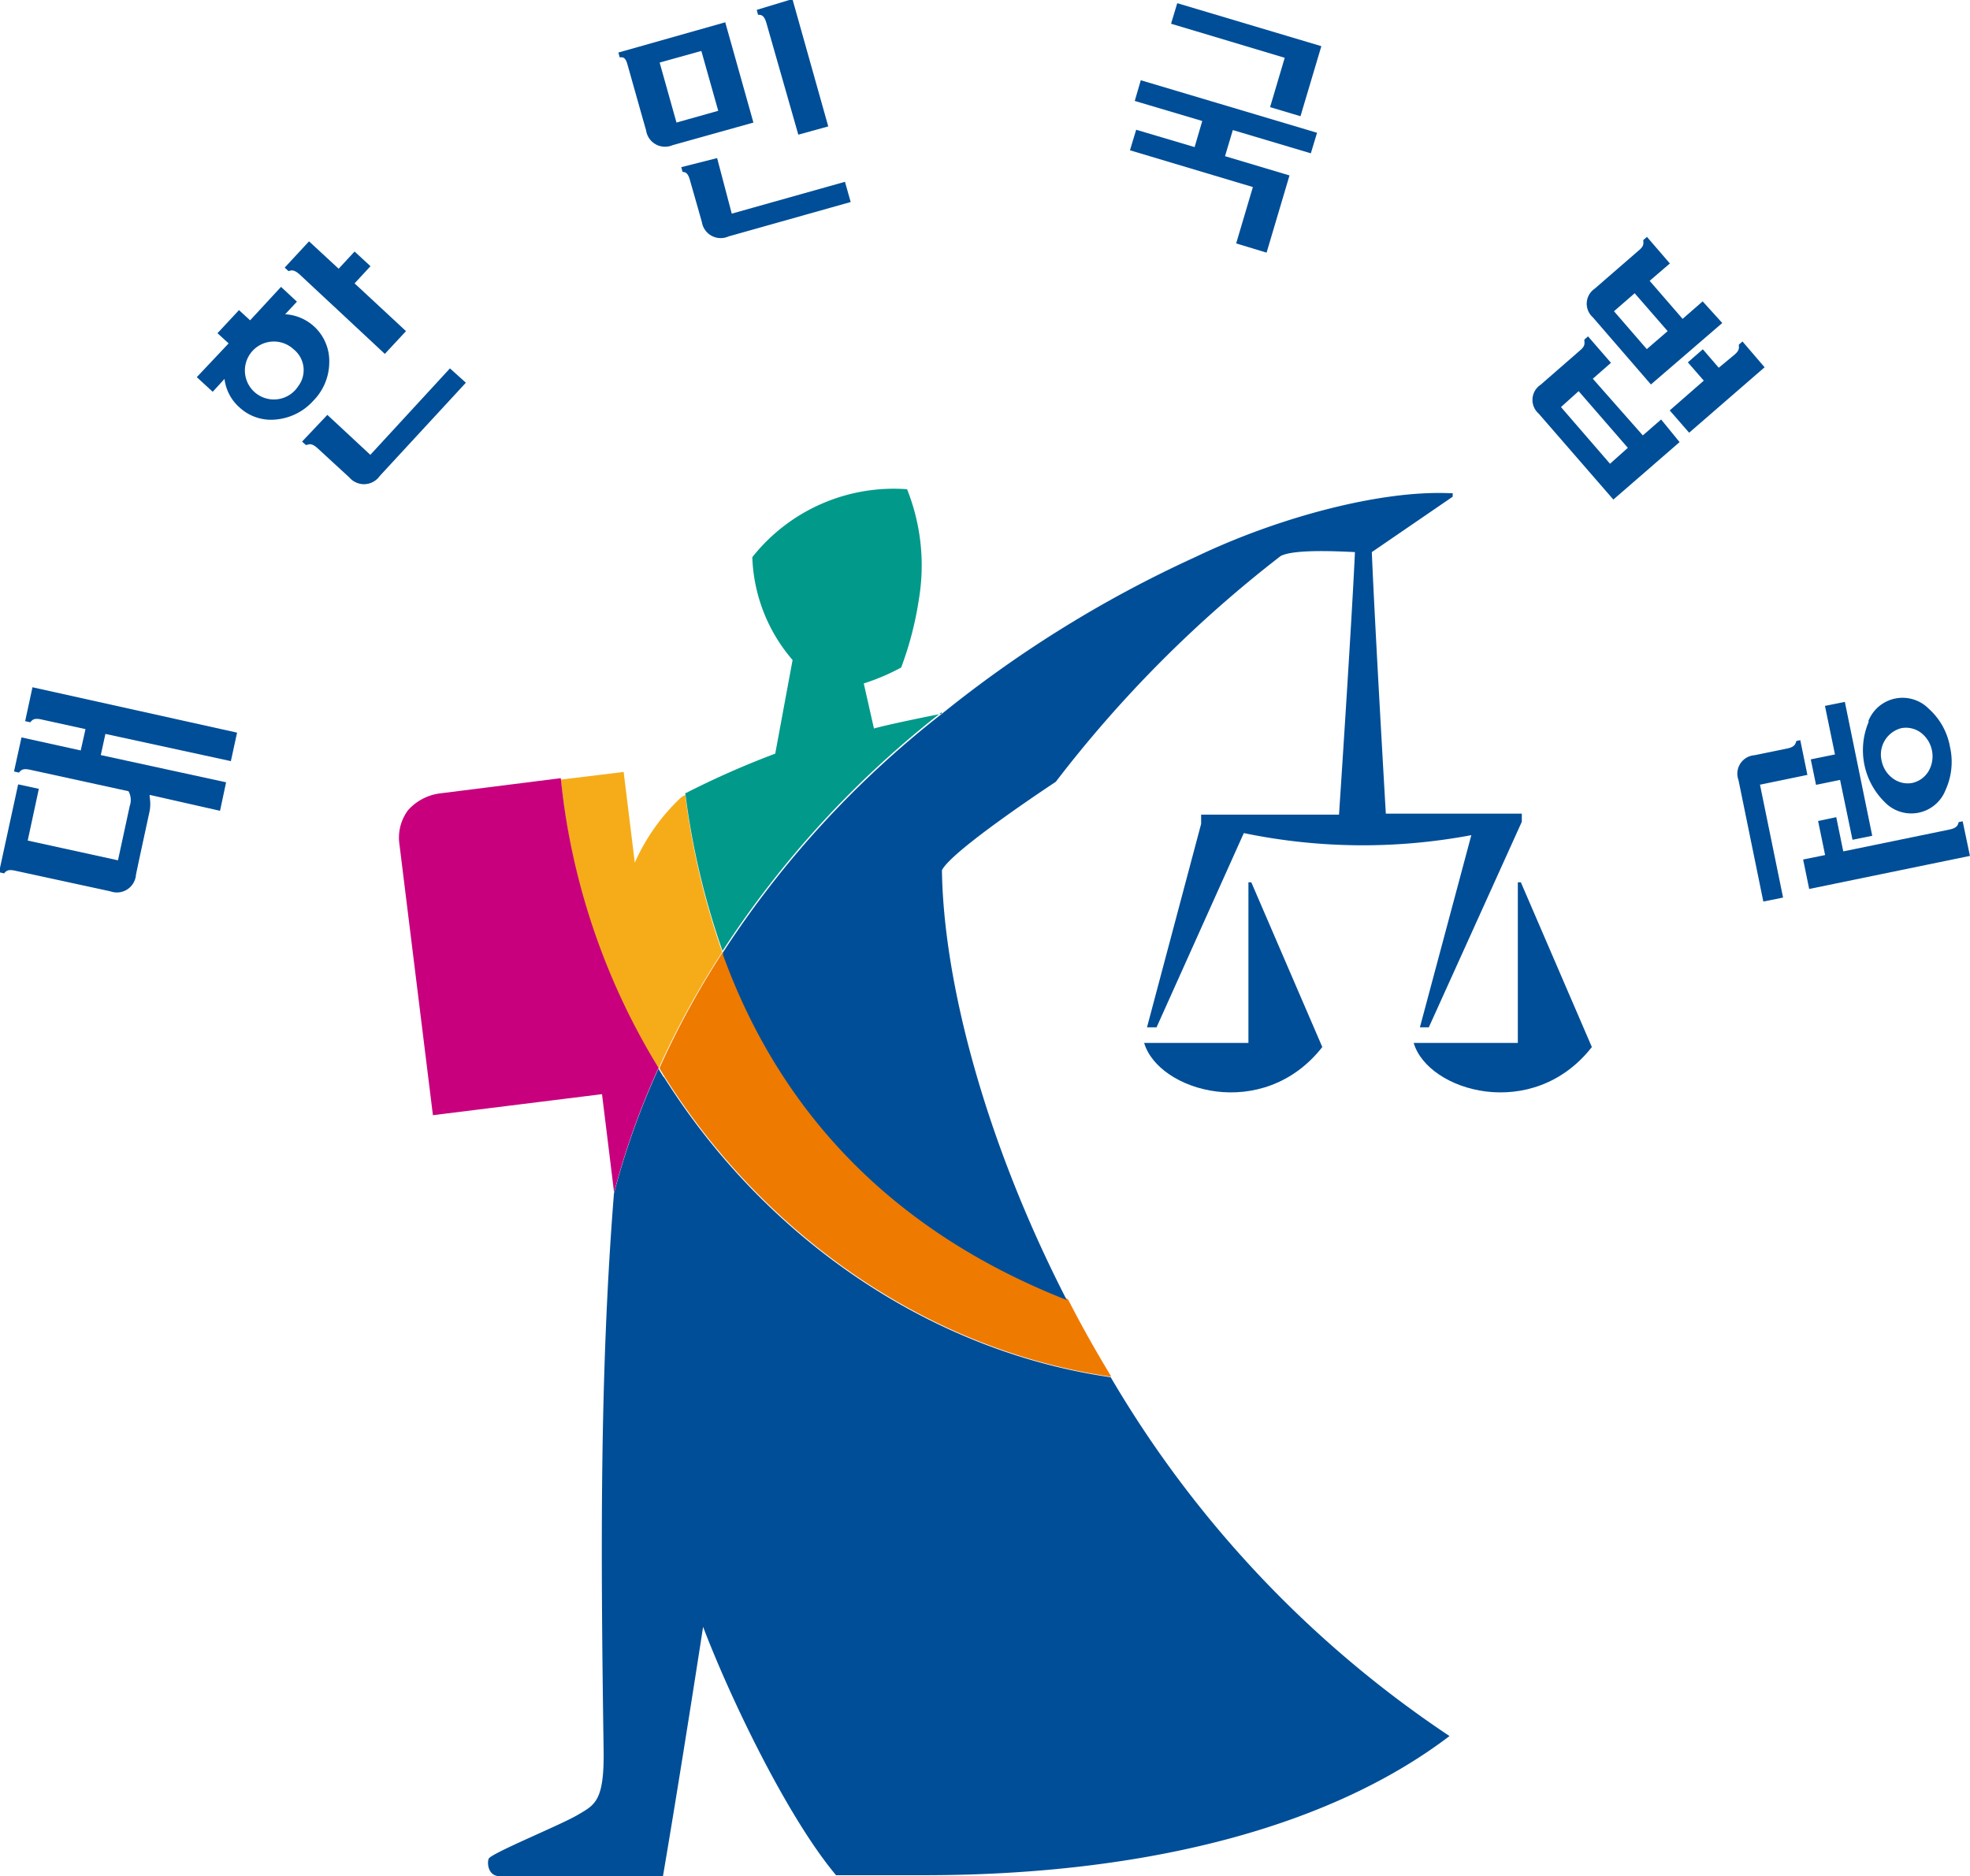 <svg xmlns="http://www.w3.org/2000/svg" viewBox="0 0 123.73 117.84"><defs><style>.cls-1{fill:#004e97;}.cls-2{fill:#f6ac19;}.cls-3{fill:#ef7a00;}.cls-4{fill:#00998a;}.cls-5{fill:#c8007e;}</style></defs><path class="cls-1" d="M275.37,368.58h-6.55c.9,3.05,7.47,5,11.19.26l-4.46-10.35h-.18Z" transform="translate(-196.96 -303.07)"/><path class="cls-1" d="M292.48,358.49h-.19v10.09h-6.54c.89,3.05,7.48,5,11.19.26Z" transform="translate(-196.96 -303.07)"/><path class="cls-1" d="M238.64,370.73l-.24-.38h0l-.08-.16a48.56,48.56,0,0,0-2.8,7.85c-.9,11.33-.83,22.56-.65,34.86.06,3.32-.54,3.53-1.62,4.17s-5.49,2.43-5.6,2.76,0,1,.56,1.08H238.6c1.12-6.56,2.52-15.65,2.52-15.65,1.75,4.6,5.33,12,8.35,15.6H255c13,0,25-2.66,33-8.74a69,69,0,0,1-21.28-22.54c-11.33-1.63-21.66-8.69-28.06-18.85" transform="translate(-196.96 -303.07)"/><path class="cls-2" d="M238.32,370.19a54.77,54.77,0,0,1,4-7.32A47.84,47.84,0,0,1,240,353l-.24.14a12.53,12.53,0,0,0-2.93,4.12l-.7-5.7-3.95.48c.06.54.12,1.06.19,1.59a43.14,43.14,0,0,0,5.95,16.61" transform="translate(-196.96 -303.07)"/><path class="cls-3" d="M242.38,363l0-.16a54.77,54.77,0,0,0-4,7.32l.08.16c.09.13.16.26.24.38,6.4,10.15,16.73,17.22,28.06,18.85-.93-1.54-1.81-3.09-2.61-4.65l-.12-.22c-12.82-5-18.75-13.84-21.59-21.68" transform="translate(-196.96 -303.07)"/><path class="cls-4" d="M256.11,347.9c-1.66.33-3.47.71-4.26.93l-.64-2.83a13.61,13.61,0,0,0,2.35-1,21.11,21.11,0,0,0,1.11-4.27,12.92,12.92,0,0,0-.74-6.93,11.33,11.33,0,0,0-9.72,4.27,10.43,10.43,0,0,0,2.53,6.46l-1.09,5.88a54.6,54.6,0,0,0-5.6,2.47l-.05,0a47.84,47.84,0,0,0,2.34,9.92,61.38,61.38,0,0,1,13.77-15" transform="translate(-196.96 -303.07)"/><path class="cls-1" d="M286.7,367.6l5.84-12.91v-.51H284s-.69-11.78-.88-16.43l5.08-3.48v-.22H288c-4.31-.19-10.73,1.5-15.94,4a74.47,74.47,0,0,0-15.92,9.84h0a61.38,61.38,0,0,0-13.77,15l0,.16c2.84,7.84,8.77,16.64,21.59,21.68-5.14-10-7.74-20-7.84-27,.65-1.28,7.15-5.55,7.15-5.55a77.21,77.21,0,0,1,14.12-14.18c.78-.42,3.27-.32,4.67-.25-.21,4.62-1,16.49-1,16.49H272.4v.58L269,367.6h.6l5.48-12.2a36.81,36.81,0,0,0,14.29.13l-3.23,12.07Z" transform="translate(-196.96 -303.07)"/><path class="cls-5" d="M235.52,378a48.56,48.56,0,0,1,2.8-7.85,43.14,43.14,0,0,1-5.95-16.61c-.07-.53-.13-1.05-.19-1.59l-7.53.95a3.24,3.24,0,0,0-2.06,1.06,2.89,2.89,0,0,0-.56,2l2.12,17.16,10.62-1.32.75,6.1Z" transform="translate(-196.96 -303.07)"/><path class="cls-1" d="M244.49,303.69l.08.31h.05c.19,0,.35.07.48.53l2,7,1.88-.52-2.25-8Z" transform="translate(-196.96 -303.07)"/><path class="cls-1" d="M239.44,310.74,238.39,307l2.62-.73,1.06,3.76-2.63.74m-3.64-4.4.08.3H236c.19,0,.29.15.39.52,0,0,.89,3.17,1.15,4.07a1.2,1.2,0,0,0,1.66.93l5.08-1.42-1.77-6.3Z" transform="translate(-196.96 -303.07)"/><path class="cls-1" d="M239.75,313.57l.08.3h0c.19,0,.35.08.47.54,0,0,.41,1.43.74,2.6a1.2,1.2,0,0,0,1.68.91l7.67-2.16-.36-1.27-7.11,2L242,313Z" transform="translate(-196.96 -303.07)"/><path class="cls-1" d="M215.93,330.81l.24.21.05,0c.18-.06.33-.11.68.2l2,1.84a1.21,1.21,0,0,0,1.91-.09l5.41-5.86-1-.9-5,5.43-2.7-2.51Z" transform="translate(-196.96 -303.07)"/><path class="cls-1" d="M214.84,319.88l.24.22,0,0c.18-.06.34-.11.69.2l5.36,5,1.33-1.43-3.23-3,1-1.08-1-.92-1,1.08-1.86-1.72Z" transform="translate(-196.96 -303.07)"/><path class="cls-1" d="M215.69,327.33a1.82,1.82,0,1,1-.29-2.32,1.67,1.67,0,0,1,.29,2.32M210.62,324l.7.64-2,2.12,1,.92.74-.81a2.83,2.83,0,0,0,.93,1.78,2.91,2.91,0,0,0,2.31.77,3.58,3.58,0,0,0,2.34-1.18,3.46,3.46,0,0,0,1-2.43,2.94,2.94,0,0,0-2.77-3l.74-.79-1-.93-1.94,2.1-.7-.64Z" transform="translate(-196.96 -303.07)"/><path class="cls-1" d="M198.54,348.37l.32.07,0,0c.13-.15.23-.28.69-.18l2.78.61-.3,1.34-3.72-.82-.47,2.14.31.07,0,0c.13-.15.23-.28.69-.18l6.19,1.35a1.12,1.12,0,0,1,.08.92l-.74,3.42-5.67-1.24.7-3.25-1.3-.28-1.2,5.52.32.07,0,0c.12-.14.22-.27.68-.17l6,1.3a1.2,1.2,0,0,0,1.6-1.05c.18-.87.86-4,.86-4a2.6,2.6,0,0,0,0-.88V353l4.42,1,.38-1.79-7.87-1.71.29-1.33,7.88,1.71.39-1.79L199,346.24Z" transform="translate(-196.96 -303.07)"/><polygon class="cls-1" points="73.94 0.2 73.55 1.49 80.69 3.63 79.77 6.73 81.68 7.3 82.99 2.9 73.94 0.2"/><polygon class="cls-1" points="71.65 5.04 71.27 6.34 75.51 7.6 75.03 9.24 71.36 8.15 70.97 9.44 78.69 11.75 77.64 15.29 79.55 15.87 80.99 11.02 76.94 9.81 77.43 8.17 82.33 9.63 82.72 8.34 71.65 5.04"/><path class="cls-1" d="M295,328.64l1.11-1,3.09,3.56-1.12,1Zm6.29.78-1.15,1L297,326.86l1.14-1-1.44-1.66-.23.2v.05c0,.17.08.33-.26.62l-2.49,2.17a1.14,1.14,0,0,0-.12,1.81l4.69,5.4,4.16-3.61Z" transform="translate(-196.96 -303.07)"/><path class="cls-1" d="M306.4,324.52l-.23.2v0c0,.17.08.33-.26.62l-1,.83-1-1.16-.94.82,1,1.15-2.14,1.87,1.22,1.4,4.74-4.11Z" transform="translate(-196.96 -303.07)"/><path class="cls-1" d="M300.39,325l-2.06-2.38,1.3-1.13,2.07,2.38Zm4.74-1.64L303.9,322l-1.26,1.1-2.07-2.39,1.27-1.09-1.44-1.67-.23.2v0c0,.18.08.34-.26.63l-2.8,2.43A1.14,1.14,0,0,0,297,323l3.65,4.22Z" transform="translate(-196.96 -303.07)"/><path class="cls-1" d="M320.7,356.83l-10.11,2.08-.38-1.85,1.38-.28-.44-2.14,1.14-.24.44,2.15,6.66-1.37c.49-.1.54-.28.59-.47v0l.25-.05.46,2.19m-6.14-1.28-1.24.25-.78-3.76-1.51.31-.33-1.6,1.52-.31-.63-3.05,1.25-.25,1.72,8.41m-4.05-3.83-3,.62,1.45,7.09-1.24.25-1.56-7.63a1.16,1.16,0,0,1,1-1.56l2.05-.42c.48-.1.53-.28.58-.47v0l.25-.06.45,2.2m7.82-1.55a1.85,1.85,0,0,0-.74-1.15,1.58,1.58,0,0,0-1.19-.25,1.71,1.71,0,0,0-1.23,2.05,1.81,1.81,0,0,0,.74,1.13,1.55,1.55,0,0,0,1.19.26,1.6,1.6,0,0,0,1-.71,1.86,1.86,0,0,0,.23-1.33m-4-1.83h0a2.31,2.31,0,0,1,3.81-.78,4.19,4.19,0,0,1,1.32,2.37,4.25,4.25,0,0,1-.27,2.71,2.31,2.31,0,0,1-3.82.78,4.57,4.57,0,0,1-1-5.08" transform="translate(-196.96 -303.07)"/></svg>